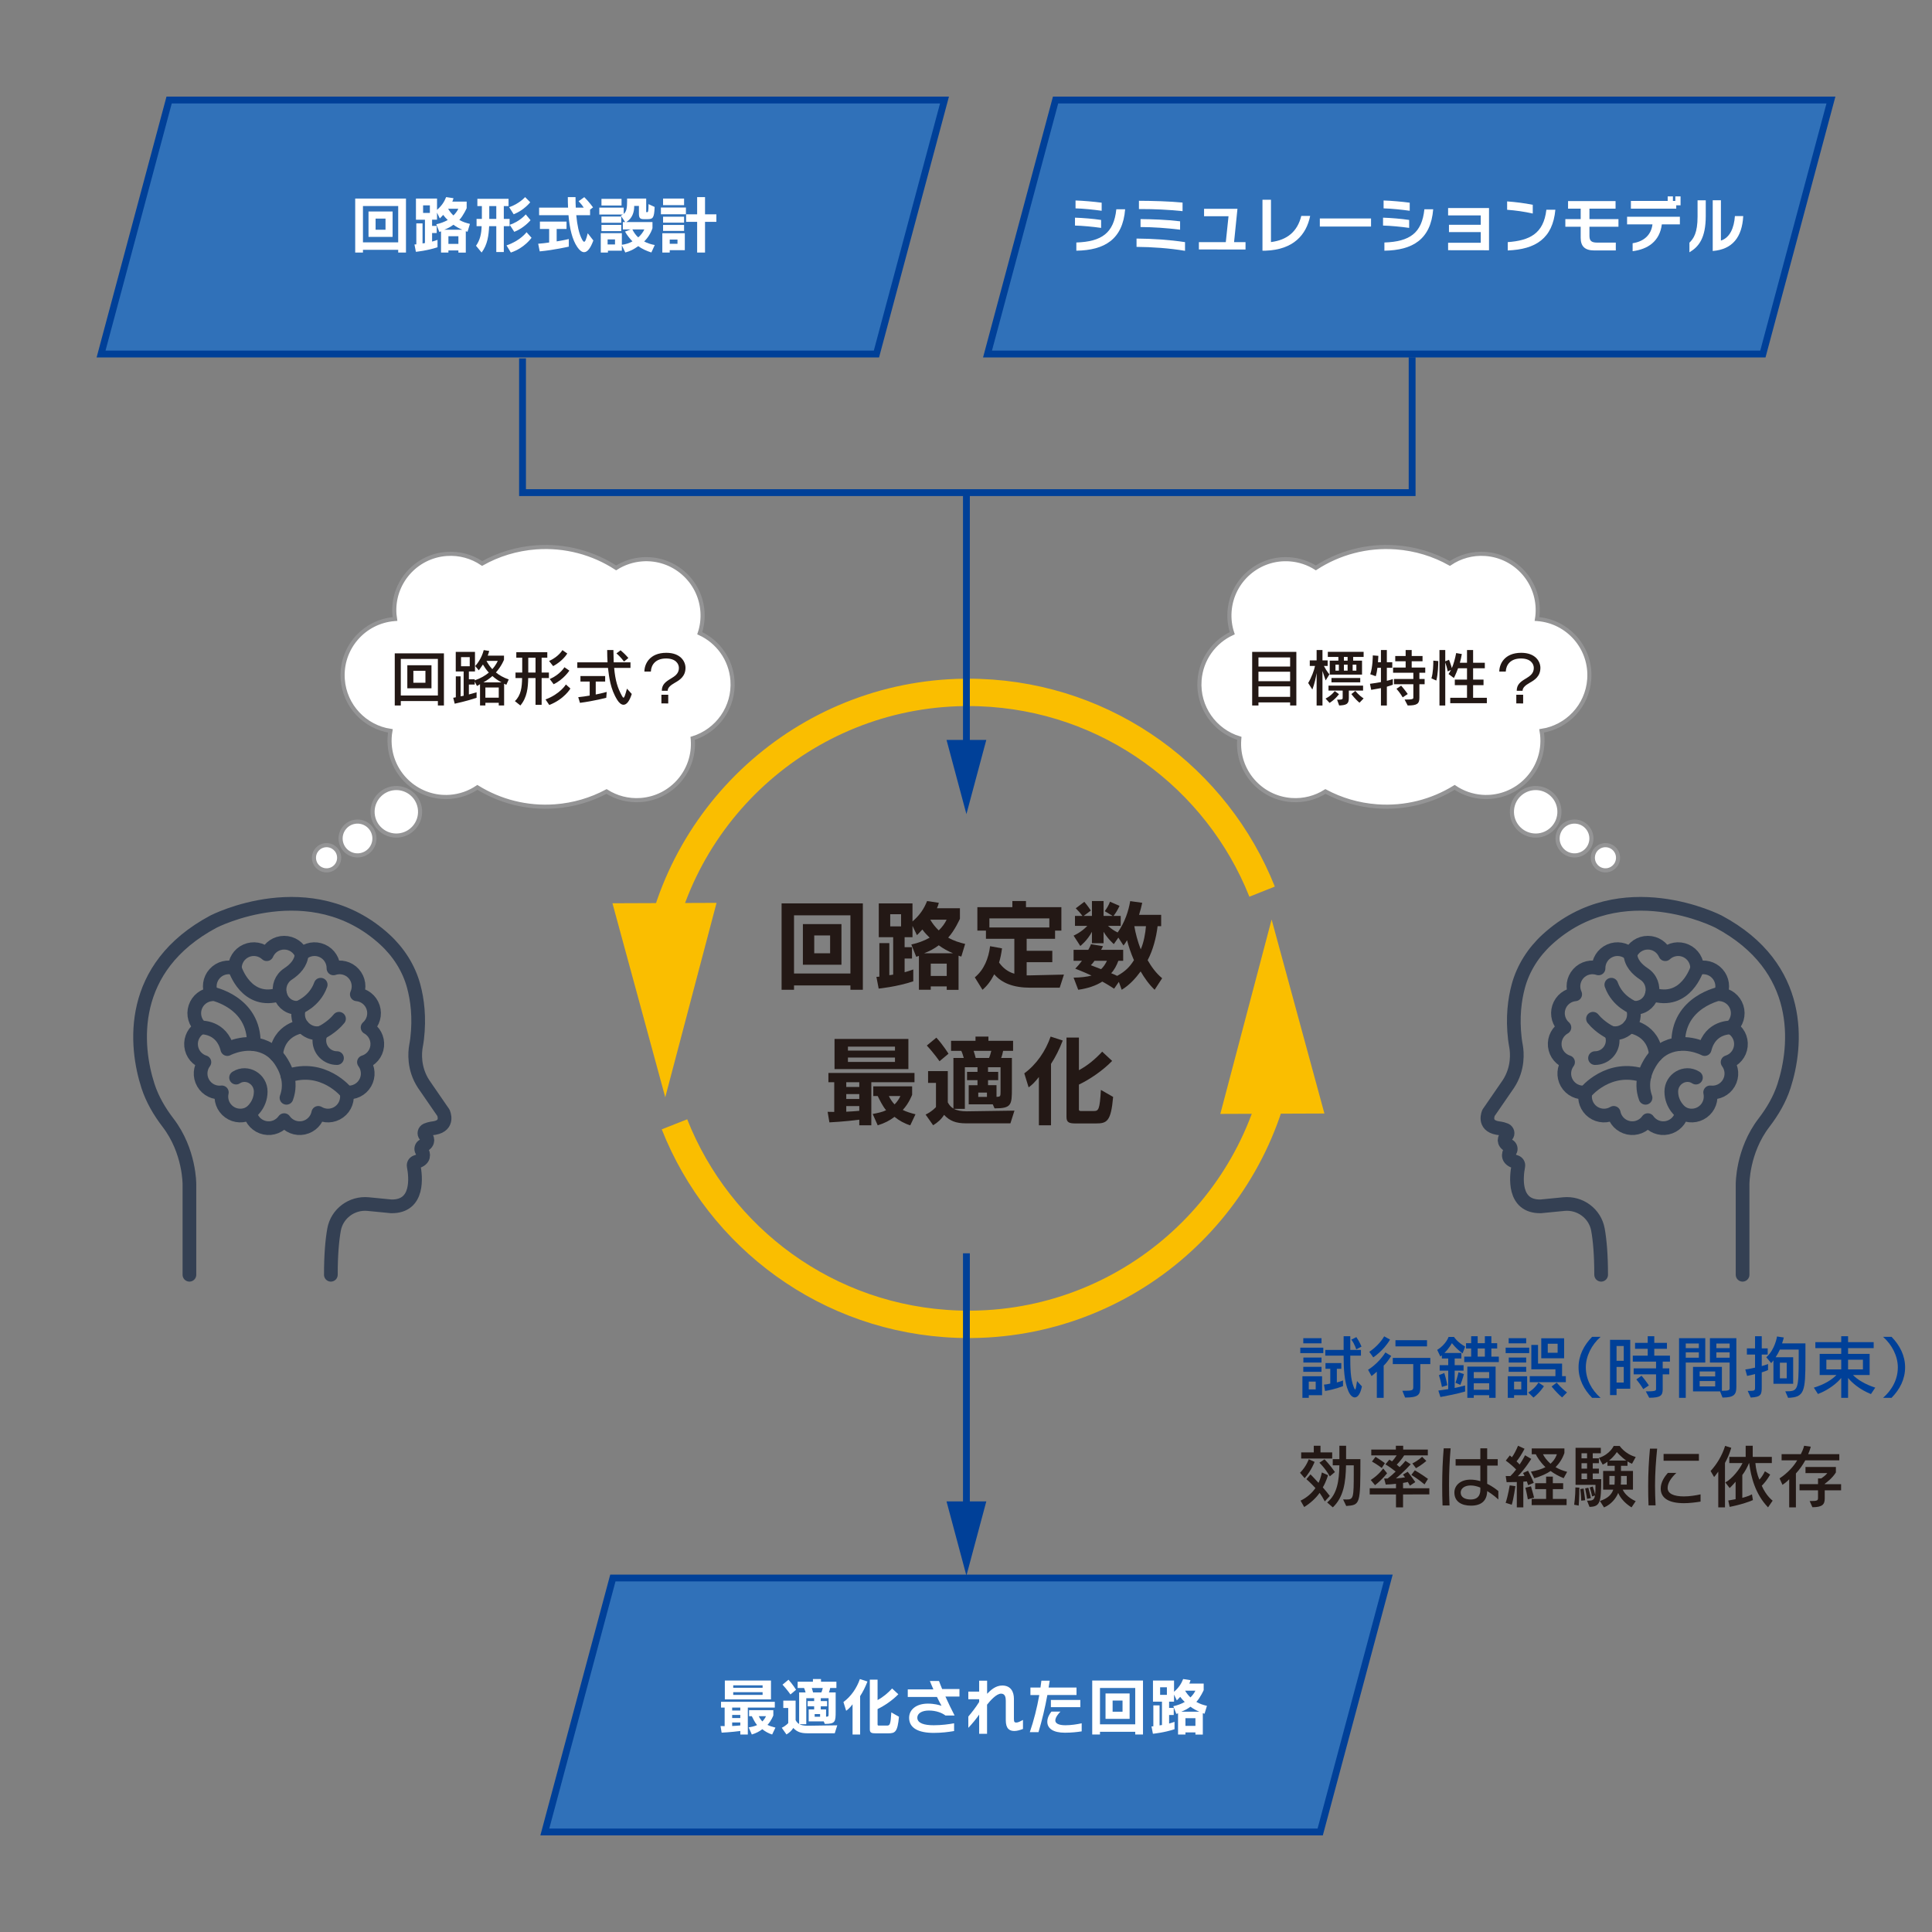 <?xml version="1.0" encoding="utf-8"?>
<!-- Generator: Adobe Illustrator 16.0.0, SVG Export Plug-In . SVG Version: 6.00 Build 0)  -->
<!DOCTYPE svg PUBLIC "-//W3C//DTD SVG 1.1//EN" "http://www.w3.org/Graphics/SVG/1.1/DTD/svg11.dtd">
<svg version="1.1" id="レイヤー_1" xmlns="http://www.w3.org/2000/svg" xmlns:xlink="http://www.w3.org/1999/xlink" x="0px"
	 y="0px" width="400px" height="400px" viewBox="0 0 400 400" enable-background="new 0 0 400 400" xml:space="preserve">
<rect x="0" y="0" width="400" height="400" fill="#808080" stroke="none"/>
<g>
	<polygon fill="#3071B9" points="20.924,73.293 35.014,20.71 195.547,20.71 181.458,73.293 	"/>
	<path fill="#004098" d="M194.623,21.419l-13.709,51.165H21.848l13.71-51.165H194.623 M196.47,20.001h-162l-14.47,54h162.001
		L196.47,20.001L196.47,20.001z"/>
</g>
<g>
	<polygon fill="#3071B9" points="204.456,73.293 218.544,20.71 379.077,20.71 364.988,73.293 	"/>
	<path fill="#004098" d="M378.154,21.419l-13.71,51.165H205.378l13.71-51.165H378.154 M380,20.001H218l-14.469,54h162L380,20.001
		L380,20.001z"/>
</g>
<rect x="20" y="20.001" fill="none" width="360" height="359.999"/>
<g>
	<polygon fill="#3071B9" points="112.799,379.292 126.888,326.709 287.42,326.709 273.333,379.292 	"/>
	<path fill="#004098" d="M286.498,327.417l-13.709,51.166H113.723l13.708-51.166H286.498 M288.344,326h-162l-14.468,54h162.001
		L288.344,326L288.344,326z"/>
</g>
<g>
	<g>
		<path fill="none" stroke="#FABE00" stroke-width="5.669" stroke-miterlimit="10" d="M139.644,232.777
			c9.267,23.471,31.749,40.438,58.579,41.376c33.544,1.176,62.056-23.128,66.95-55.533"/>
		<path fill="none" stroke="#FABE00" stroke-width="5.669" stroke-miterlimit="10" d="M261.304,184.606
			c-9.306-23.389-31.747-40.281-58.515-41.216c-33.546-1.171-62.056,23.13-66.952,55.534"/>
	</g>
	<g>
		<g>
			<g>
				<polygon fill="#FABE00" points="274.206,230.54 263.275,190.372 252.655,230.622 				"/>
			</g>
		</g>
		<g>
			<g>
				<polygon fill="#FABE00" points="126.803,187.012 137.733,227.182 148.354,186.93 				"/>
			</g>
		</g>
	</g>
</g>
<g>
	<path fill="#FFFFFF" d="M82.444,52.286v-0.561h-7.296v0.561h-1.607V41.112h10.511v11.174H82.444z M82.444,42.655h-7.296v7.526
		h7.296V42.655z M76.296,49.046v-5.256h4.988v5.256H76.296z M79.817,45.257h-2.054v2.309h2.054V45.257z"/>
	<path fill="#FFFFFF" d="M96.795,47.987c-0.115-0.025-0.243-0.063-0.357-0.115v4.427h-1.531v-0.447H92.84v0.434H91.31v-4.388
		l-0.344,0.128l-0.638-1.595c0.867-0.191,1.607-0.459,2.373-0.88c-0.421-0.421-0.638-0.638-0.944-1.059
		c-0.383,0.434-0.702,0.727-0.702,0.727L90.48,44.02v1.467H89.46v1.288h0.957v1.467H89.46v1.773
		c0.357-0.089,0.778-0.229,1.123-0.357v1.531c-2.105,0.714-4.478,0.944-4.478,0.944l-0.293-1.518c0,0,0.191,0,0.383-0.025v-4.337
		h1.289v4.146c0.166-0.013,0.357-0.051,0.497-0.077v-4.834h-1.862v-4.375h4.363v2.334c0.969-0.842,1.493-1.646,1.888-2.641
		l1.518,0.229c-0.051,0.243-0.14,0.485-0.242,0.702h2.972v1.365c0,0-0.663,1.505-1.518,2.437c0.702,0.408,1.441,0.638,2.194,0.816
		L96.795,47.987z M89,42.515h-1.403v1.569H89V42.515z M93.874,46.533c-0.574,0.434-1.173,0.752-1.9,1.033h3.75
		C95.047,47.286,94.448,46.954,93.874,46.533z M92.777,43.216c0.293,0.511,0.612,0.919,1.097,1.391
		c0.434-0.421,0.791-0.893,1.021-1.391H92.777z M94.907,48.906H92.84V50.5h2.066V48.906z"/>
	<path fill="#FFFFFF" d="M104.308,46.827v5.357h-1.557v-5.357h-1.479c-0.102,1.875-0.306,3.776-1.557,5.459l-1.161-1.403
		c0.804-1.148,1.123-2.411,1.161-4.057h-1.046v-1.505h1.097c0-0.191,0-2.653,0-2.653h-0.931v-1.505h6.455v1.505h-0.982v2.653h1.199
		v1.505H104.308z M102.751,42.668h-1.454c0,0,0,2.462,0,2.653h1.454V42.668z M105.762,52.286l-0.893-1.479
		c2.87-0.97,4.146-2.73,4.146-2.73l1.033,1.148C110.048,49.225,108.607,51.355,105.762,52.286z M106.349,44.365l-0.932-1.467
		c2.08-0.702,3.304-2.092,3.304-2.092l1.059,1.071C109.78,41.877,108.518,43.51,106.349,44.365z M106.477,48l-0.944-1.454
		c2.156-0.727,3.316-2.156,3.316-2.156l0.995,1.199C109.844,45.589,108.518,47.209,106.477,48z"/>
	<path fill="#FFFFFF" d="M111.744,52.044l-0.319-1.582c0.766-0.051,1.505-0.141,2.271-0.255v-2.806h-1.913v-1.518h5.511v1.518
		h-2.041v2.577c1.327-0.204,2.513-0.485,2.513-0.485v1.569C117.765,51.062,114.691,51.776,111.744,52.044z M120.929,52.21
		c-0.472,0-0.944-0.383-1.403-1.059c-1.033-1.505-1.595-3.814-1.824-6.595h-6.085v-1.569h5.996
		c-0.039-0.765-0.051-1.352-0.051-2.181h1.595c0,0.867,0.013,1.403,0.051,2.181h1.646c-0.243-0.396-0.651-0.906-1.059-1.327
		l1.174-0.842c0.944,0.906,1.812,2.118,1.812,2.118l-0.612,0.459v1.161h-2.857c0.191,2.104,0.561,3.674,1.007,4.63
		c0.255,0.561,0.447,0.868,0.625,0.868c0.229,0,0.434-0.536,0.74-1.761l1.161,1.493C122.23,51.483,121.58,52.21,120.929,52.21z"/>
	<path fill="#FFFFFF" d="M134.858,52.273c-0.982-0.306-1.977-0.765-2.717-1.314c-0.931,0.664-1.633,1.033-2.679,1.314l-0.714-1.479
		v1.11h-2.883v0.382h-1.48v-4.005h4.363v2.398c0.816-0.102,1.518-0.332,2.194-0.702c-0.548-0.574-1.161-1.327-1.53-2.028
		l1.161-0.447h-1.62v-1.53h0.472l-0.893-1.327c0.179-0.076,0.293-0.14,0.434-0.229h-4.886v-1.429h5.052v1.301
		c0.612-0.51,0.702-1.314,0.702-2.641v-0.536h3.954v2.679c0,0.141,0.013,0.141,0.166,0.141c0.204,0,0.319,0,0.319-1.671l1.263,0.587
		c-0.089,2.424-0.421,2.5-1.493,2.526h-0.766c-0.791,0-0.995-0.268-0.995-1.174V42.63h-0.982v0.217c0,0.931-0.344,2.398-1.658,3.125
		h5.447v1.275c-0.332,1.021-0.969,2.016-1.722,2.743c0.638,0.357,1.467,0.612,2.194,0.74L134.858,52.273z M124.526,42.553v-1.378
		h4.158v1.378H124.526z M124.526,46.125v-1.289h4.095v1.289H124.526z M124.526,47.847v-1.289h4.095v1.289H124.526z M127.332,49.569
		h-1.531v1.046h1.531V49.569z M130.929,47.502c0.255,0.549,0.702,1.199,1.212,1.646c0.523-0.447,0.995-1.059,1.263-1.646H130.929z"
		/>
	<path fill="#FFFFFF" d="M136.835,44.365v-1.403h5.179v1.403H136.835z M138.659,51.802v0.484h-1.531v-3.993h4.656v3.508H138.659z
		 M137.282,42.477v-1.365h4.35v1.365H137.282z M137.282,46.1v-1.237h4.35V46.1H137.282z M137.282,47.809v-1.238h4.35v1.238H137.282z
		 M140.267,49.595h-1.607v0.88h1.607V49.595z M145.969,45.934v6.353h-1.633v-6.353h-2.284v-1.556h2.284v-3.572h1.633v3.572h2.347
		v1.556H145.969z"/>
</g>
<g>
	<path fill="#FFFFFF" d="M222.565,46.699v-1.633c1.633,0.051,3.801,0.229,5.408,0.472v1.646
		C226.302,46.941,224.095,46.737,222.565,46.699z M222.679,43.14v-1.633c1.62,0.051,3.751,0.242,5.409,0.459v1.671
		C226.468,43.408,224.236,43.178,222.679,43.14z M222.845,51.904v-1.697c5.256-0.179,7.769-1.964,8.279-6.875h1.824
		C232.451,49.557,228.701,51.814,222.845,51.904z"/>
	<path fill="#FFFFFF" d="M235.308,51.113v-1.722c3.316,0.025,6.761,0.242,10.039,0.74v1.799
		C242.094,51.38,238.523,51.138,235.308,51.113z M236.213,43.28c-0.127,0-0.268,0-0.408,0v-1.709
		c2.922,0.013,6.264,0.102,9.031,0.37v1.773C241.801,43.408,239.122,43.28,236.213,43.28z M236.137,47.005V45.36
		c2.462,0.025,5.357,0.115,8.189,0.459v1.735C241.52,47.209,238.803,47.018,236.137,47.005z"/>
	<path fill="#FFFFFF" d="M248.217,51.648V50.13h5.574l0.562-5.357h-5.064v-1.543h6.914L255.5,50.13h2.373v1.531L248.217,51.648z"/>
	<path fill="#FFFFFF" d="M261.981,51.904c0,0-0.485,0-0.6,0v-10.55h1.76v8.764c3.355-0.421,5.473-2.168,6.276-5.409h1.837
		C270.476,48.562,267.848,51.712,261.981,51.904z"/>
	<path fill="#FFFFFF" d="M273.256,46.903v-1.671h10.601v1.671H273.256z"/>
	<path fill="#FFFFFF" d="M286.344,46.699v-1.633c1.633,0.051,3.801,0.229,5.408,0.472v1.646
		C290.082,46.941,287.875,46.737,286.344,46.699z M286.458,43.14v-1.633c1.62,0.051,3.751,0.242,5.409,0.459v1.671
		C290.248,43.408,288.015,43.178,286.458,43.14z M286.625,51.904v-1.697c5.256-0.179,7.769-1.964,8.279-6.875h1.824
		C296.23,49.557,292.48,51.814,286.625,51.904z"/>
	<path fill="#FFFFFF" d="M299.814,51.802v-1.543h6.761v-2.207h-6.582v-1.518h6.582v-1.939h-6.761v-1.518h8.471v8.738L299.814,51.802
		z"/>
	<path fill="#FFFFFF" d="M312.035,43.434v-1.735c1.62,0.115,3.597,0.357,5.307,0.701v1.812
		C315.631,43.816,313.667,43.548,312.035,43.434z M312.162,51.853V50.13c4.439-0.332,7.425-1.671,7.999-6.71h1.862
		C321.474,49.378,317.928,51.636,312.162,51.853z"/>
	<path fill="#FFFFFF" d="M329.077,46.941v1.824c0,0.995,0.28,1.467,1.62,1.467h3.839v1.62h-4.464c-2.003,0-2.807-0.918-2.807-2.615
		v-2.296h-3.177V45.36h3.177v-2.156h-2.615v-1.569h9.835v1.569h-5.408v2.156h6.008v1.582H329.077z"/>
	<path fill="#FFFFFF" d="M344.065,46.457c-0.447,3.546-2.935,5.154-6.047,5.549V50.36c2.449-0.382,3.853-1.811,4.107-3.903h-5.256
		v-1.582h10.933v1.582H344.065z M347.049,42.502v0.701h-9.389v-1.607h7.616v-0.931h1.084v0.931h0.497v-0.931h1.085v1.837H347.049z"
		/>
	<path fill="#FFFFFF" d="M349.779,52.235v-1.99c0.867-0.854,1.684-2.028,1.684-5.409v-3.368h1.697v3.228
		C353.16,49.339,351.693,51.1,349.779,52.235z M354.601,51.967V41.456h1.696v8.355c1.875-0.6,2.73-2.666,2.896-5.077h1.723
		C360.686,49.11,358.683,51.636,354.601,51.967z"/>
</g>
<g>
	<path fill="#FFFFFF" d="M154.828,353.535v5.575h-1.556v-0.728c-1.914,0.255-3.865,0.345-3.865,0.345l-0.229-1.365
		c0,0,0.281,0.013,0.854,0.013v-3.84h-0.752v-1.198h11.136v1.198H154.828z M150.07,351.838v-3.903h9.554v3.903H150.07z
		 M153.271,353.535h-1.684v0.612h1.684V353.535z M153.271,355.066h-1.684v0.638h1.684V355.066z M153.271,356.622h-1.684v0.728
		c0.549-0.025,1.187-0.063,1.684-0.114V356.622z M157.889,348.93h-6.084v0.51h6.084V348.93z M157.889,350.346h-6.084v0.561h6.084
		V350.346z M159.867,359.11c-0.74-0.217-1.493-0.65-2.041-1.098c-0.562,0.447-1.289,0.829-2.169,1.098l-0.65-1.467
		c0.663-0.128,1.289-0.256,1.735-0.485c-0.434-0.51-0.816-1.288-1.084-1.837h-0.574v-1.25h5.026v1.084c0,0-0.396,1.098-1.212,1.965
		c0.421,0.217,1.059,0.421,1.646,0.562L159.867,359.11z M157.098,355.321c0.141,0.319,0.447,0.791,0.74,1.084
		c0.319-0.318,0.6-0.727,0.752-1.084H157.098z"/>
	<path fill="#FFFFFF" d="M172.827,358.854h-5.715c-1.365,0-2.13-0.318-2.87-1.097c-0.319,0.536-0.855,1.021-1.416,1.34l-0.97-1.378
		c0.854-0.408,1.339-0.97,1.339-0.97v-3.125h-1.021v-1.531h2.551v4.044c0.179,0.345,0.396,0.6,0.727,0.804v-6.544h1.339
		c-0.051-0.204-0.204-0.688-0.319-0.918h-1.327v-1.302h3.164v-0.549h1.671v0.549h3.189v1.302h-1.289
		c-0.038,0.229-0.166,0.727-0.255,0.918h1.391v3.916c0,2.169-0.051,2.603-2.245,2.603l-0.23-0.523h-3.112v-2.475h1.135v-0.65h-1.352
		v-1.071h1.352v-0.6h-1.633v5.383h-1.416c0.408,0.217,0.995,0.319,1.671,0.319l6.162-0.09L172.827,358.854z M163.655,350.818
		c0,0-0.714-1.033-1.646-2.028l1.237-1.021c0.854,0.919,1.569,2.079,1.569,2.079L163.655,350.818z M168.068,349.479
		c0.077,0.255,0.229,0.714,0.268,0.918h1.722c0.103-0.217,0.23-0.638,0.293-0.918H168.068z M169.791,354.875h-1.123v0.562h1.123
		V354.875z M171.551,351.596h-1.62v0.6h1.314v1.071h-1.314v0.65h1.097v1.506c0.51,0,0.523-0.077,0.523-0.689V351.596z"/>
	<path fill="#FFFFFF" d="M178.082,351.163v7.947h-1.569v-6.251c-0.485,0.625-0.855,1.008-1.327,1.34l-0.562-1.812
		c1.582-1.161,2.755-2.883,3.406-4.759l1.569,0.511C179.153,349.3,178.656,350.282,178.082,351.163z M183.873,358.868h-2.589
		c-0.83,0-1.199-0.115-1.199-0.816v-10.295h1.607v4.223c1.186-0.638,2.143-1.467,3.01-2.398l1.289,1.199
		c-1.212,1.25-2.909,2.398-4.299,3.062v3.228c0,0.179,0.153,0.191,0.268,0.191h1.646c0.625,0,0.778-0.153,0.931-2.73l1.582,0.906
		C185.837,358.637,185.302,358.868,183.873,358.868z"/>
	<path fill="#FFFFFF" d="M195.736,351.251c0.574,1.275,1.225,2.615,1.901,3.929h-1.888c-0.688-0.535-1.913-1.033-3.431-1.033
		c-1.429,0-2.398,0.574-2.398,1.48c0,1.173,1.48,1.568,3.393,1.568c1.569,0,3.151-0.204,4.223-0.408v1.607
		c-1.187,0.204-2.603,0.383-4.21,0.383c-3.227,0-5.103-1.021-5.103-3.125c0-1.735,1.531-2.935,3.878-2.935
		c1.365,0,2.284,0.281,2.832,0.447c-0.268-0.485-0.612-1.123-0.944-1.824h-6.046v-1.569c0,0,5.319,0,5.307,0
		c-0.281-0.638-0.536-1.237-0.727-1.735h1.888c0.204,0.536,0.408,1.085,0.651,1.659h3.584v1.556H195.736z"/>
	<path fill="#FFFFFF" d="M210.023,358.382c-1.008,0-1.786-0.446-1.786-2.245v-4.031c0-0.701-0.153-1.454-0.97-1.454
		c-0.982,0-2.271,1.479-2.908,2.283v6.034h-1.633v-3.98c-0.562,0.83-1.441,1.901-2.245,2.743v-2.335
		c0.727-0.867,1.543-1.9,2.245-3.022v-0.562h-2.245v-1.582h2.245v-2.258h1.646v2.704c0.791-0.816,1.799-1.709,3.138-1.709
		c1.786,0,2.411,1.327,2.411,2.742v4.185c0,0.65,0.153,0.74,0.511,0.74c0.356,0,0.88-0.281,1.364-0.536v1.862
		C211.221,358.178,210.583,358.382,210.023,358.382z"/>
	<path fill="#FFFFFF" d="M216.846,350.933c-0.497,2.704-1.046,5.013-1.836,7.691h-1.799c0.829-2.411,1.479-4.975,1.964-7.679h-1.837
		v-1.557h2.08c0.063-0.472,0.127-0.944,0.19-1.416h1.723c-0.077,0.484-0.153,0.957-0.229,1.416h5.778v1.544H216.846z
		 M220.482,358.74c-2.437,0-3.648-0.88-3.648-2.271c0-0.842,0.447-1.595,0.855-2.105h1.875c-0.319,0.319-1.071,1.148-1.071,1.837
		c0,0.562,0.6,0.995,2.092,0.995c1.122,0,2.424-0.191,3.367-0.408v1.672C223.059,358.599,221.885,358.74,220.482,358.74z
		 M217.574,353.446v-1.492h6.098v1.492H217.574z"/>
	<path fill="#FFFFFF" d="M235.037,359.11v-0.562h-7.297v0.562h-1.606v-11.175h10.511v11.175H235.037z M235.037,349.479h-7.297v7.525
		h7.297V349.479z M228.888,355.87v-5.256h4.987v5.256H228.888z M232.409,352.081h-2.054v2.31h2.054V352.081z"/>
	<path fill="#FFFFFF" d="M249.387,354.811c-0.115-0.025-0.242-0.064-0.357-0.115v4.427h-1.53v-0.446h-2.066v0.434h-1.531v-4.389
		l-0.345,0.128l-0.638-1.595c0.868-0.191,1.607-0.459,2.373-0.88c-0.421-0.421-0.638-0.638-0.944-1.06
		c-0.383,0.435-0.701,0.728-0.701,0.728l-0.574-1.199v1.467h-1.021v1.289h0.957v1.467h-0.957v1.773
		c0.357-0.09,0.778-0.23,1.122-0.357v1.53c-2.104,0.715-4.477,0.944-4.477,0.944l-0.294-1.519c0,0,0.191,0,0.383-0.025v-4.337h1.288
		v4.146c0.166-0.013,0.357-0.051,0.498-0.076v-4.835h-1.862v-4.375h4.362v2.334c0.97-0.842,1.492-1.646,1.888-2.641l1.519,0.23
		c-0.052,0.242-0.141,0.484-0.242,0.701h2.972v1.365c0,0-0.663,1.505-1.518,2.437c0.701,0.408,1.441,0.638,2.193,0.816
		L249.387,354.811z M241.593,349.338h-1.403v1.568h1.403V349.338z M246.466,353.356c-0.574,0.435-1.174,0.753-1.901,1.034h3.751
		C247.639,354.109,247.04,353.778,246.466,353.356z M245.369,350.04c0.294,0.511,0.612,0.919,1.098,1.391
		c0.434-0.421,0.79-0.893,1.021-1.391H245.369z M247.5,355.729h-2.066v1.595h2.066V355.729z"/>
</g>
<polyline fill="none" stroke="#004098" stroke-width="1.417" stroke-miterlimit="10" points="108.184,74.199 108.184,101.992 
	292.367,101.992 292.367,73.961 "/>
<g>
	<g>
		
			<line fill="none" stroke="#004098" stroke-width="1.417" stroke-miterlimit="10" x1="200.086" y1="101.992" x2="200.086" y2="155.999"/>
		<g>
			<polygon fill="#004098" points="195.968,153.19 200.086,168.555 204.204,153.19 			"/>
		</g>
	</g>
</g>
<g>
	<g>
		
			<line fill="none" stroke="#004098" stroke-width="1.417" stroke-miterlimit="10" x1="200.086" y1="259.484" x2="200.086" y2="313.662"/>
		<g>
			<polygon fill="#004098" points="195.968,310.853 200.086,326.218 204.204,310.853 			"/>
		</g>
	</g>
</g>
<g>
	<path fill="#231815" d="M176.071,204.922v-0.898h-11.678v0.898h-2.573v-17.885h16.823v17.885H176.071z M176.071,189.508h-11.678
		v12.045h11.678V189.508z M166.23,199.737v-8.412h7.983v8.412H166.23z M171.865,193.673h-3.287v3.695h3.287V193.673z"/>
	<path fill="#231815" d="M199.032,198.042c-0.184-0.041-0.388-0.103-0.572-0.185v7.085h-2.45v-0.715h-3.308v0.694h-2.45v-7.023
		l-0.551,0.204l-1.021-2.552c1.389-0.307,2.573-0.735,3.797-1.409c-0.673-0.673-1.021-1.021-1.511-1.694
		c-0.612,0.694-1.123,1.164-1.123,1.164l-0.919-1.919v2.348h-1.633v2.062h1.531v2.349h-1.531v2.838
		c0.572-0.144,1.246-0.368,1.796-0.572v2.45c-3.369,1.144-7.166,1.511-7.166,1.511l-0.469-2.43c0,0,0.306,0,0.612-0.041v-6.941
		h2.062v6.636c0.266-0.021,0.572-0.082,0.796-0.123v-7.737h-2.981v-7.003h6.982v3.736c1.552-1.348,2.389-2.634,3.021-4.226
		l2.43,0.368c-0.082,0.388-0.225,0.775-0.388,1.122h4.757v2.185c0,0-1.062,2.409-2.43,3.9c1.123,0.653,2.307,1.021,3.512,1.307
		L199.032,198.042z M186.558,189.284h-2.246v2.511h2.246V189.284z M194.357,195.714c-0.918,0.694-1.878,1.205-3.042,1.654h6.002
		C196.235,196.919,195.276,196.388,194.357,195.714z M192.601,190.407c0.47,0.816,0.98,1.47,1.756,2.225
		c0.694-0.674,1.266-1.429,1.633-2.225H192.601z M196.011,199.512h-3.308v2.552h3.308V199.512z"/>
	<path fill="#231815" d="M219.401,204.494h-6.043c-3.573,0-5.941-0.96-7.513-2.776c-0.715,1.408-1.471,2.389-2.43,3.205
		l-1.593-2.572c1.919-1.572,2.858-3.94,3.164-6.452l2.471,0.449c-0.143,1.103-0.347,2.083-0.612,2.94
		c0.775,1.082,1.817,1.939,3.164,2.307v-7.228h-5.88v-1.694h-1.775v-4.858h7.247v-1.266h2.817v1.266h7.33v4.858h-1.307v1.694h-5.88
		v2.491h5.308v2.348h-5.308v2.736c0.225,0,0.347,0,0.592,0l7.125-0.164L219.401,204.494z M217.257,190.141h-12.413v1.878h12.413
		V190.141z"/>
	<path fill="#231815" d="M239.055,204.922c-1.184-1.123-2.103-2.45-2.898-3.798c-1.062,1.45-2.328,2.838-3.92,3.798l-0.593-1.634
		l-0.979,1.409c-0.735-0.47-1.49-0.96-2.45-1.47c-1.245,0.816-3.021,1.429-4.981,1.694l-0.96-2.512c1.307,0,2.879-0.184,3.716-0.429
		c-1.653-0.775-3.368-1.429-3.368-1.429c0.47-0.47,1.021-1.123,1.388-1.633h-1.735v-2.267h3.042
		c0.225-0.388,0.449-0.816,0.552-1.164l2.49,0.408c0,0-0.163,0.409-0.388,0.756h4.573v2.267h-1c-0.307,0.877-0.898,2-1.49,2.572
		c0.469,0.184,0.878,0.367,1.245,0.551c1.756-0.959,2.654-1.939,3.471-3.246c-0.653-1.49-1.123-2.939-1.43-4.145
		c-0.306,0.592-0.734,1.103-0.734,1.103l-1.062-1.633l-0.939,1.347c0,0-1.245-1.062-2.123-2.552v2.368h-2.409v-2.368
		c-0.96,1.838-2.409,2.94-2.409,2.94l-1.389-2.145c0,0,1.572-0.653,2.838-2.021h-2.552v-2.062h1.552
		c-0.449-0.592-0.878-1.082-1.389-1.572l1.776-1.347c0.756,0.898,1.348,1.817,1.348,1.817l-1.49,1.103h1.715v-3.083h2.409v3.083
		h1.878l-1.633-0.979c0.429-0.572,0.898-1.389,1.082-1.96l1.98,0.858c-0.368,0.796-0.797,1.511-1.246,2.082h1.49v2.062h-2.633
		c0.633,0.571,1.245,1,2,1.367c1.511-2.144,2.246-4.45,2.594-6.492l2.49,0.348c-0.122,0.612-0.408,1.735-0.653,2.49h4.573v2.348
		h-0.735c-0.285,2.389-0.959,4.962-2.062,7.044c0.755,1.307,1.674,2.634,3.001,3.736L239.055,204.922z M226.601,198.92
		c-0.163,0.265-0.51,0.693-0.755,0.918c0.326,0.123,1.408,0.531,2.123,0.817c0.449-0.389,1.001-1.226,1.205-1.735H226.601z
		 M234.85,191.753c0.244,1.471,0.714,3.227,1.326,4.798c0.634-1.408,0.98-3.409,1.082-4.798H234.85z"/>
	<path fill="#231815" d="M180.396,224.064v8.922h-2.491v-1.164c-3.062,0.408-6.187,0.552-6.187,0.552l-0.367-2.185
		c0,0,0.449,0.021,1.368,0.021v-6.146h-1.205v-1.919h17.823v1.919H180.396z M172.78,221.348v-6.247h15.292v6.247H172.78z
		 M177.905,224.064h-2.695v0.979h2.695V224.064z M177.905,226.514h-2.695v1.021h2.695V226.514z M177.905,229.004h-2.695v1.164
		c0.878-0.041,1.899-0.103,2.695-0.184V229.004z M185.295,216.694h-9.739v0.816h9.739V216.694z M185.295,218.959h-9.739v0.898h9.739
		V218.959z M188.46,232.986c-1.185-0.347-2.389-1.041-3.267-1.756c-0.898,0.715-2.062,1.327-3.471,1.756l-1.041-2.348
		c1.062-0.204,2.062-0.408,2.776-0.776c-0.694-0.816-1.307-2.062-1.735-2.939h-0.918v-2.001h8.044v1.735
		c0,0-0.633,1.756-1.939,3.145c0.674,0.347,1.694,0.674,2.634,0.897L188.46,232.986z M184.029,226.922
		c0.225,0.51,0.715,1.266,1.184,1.735c0.511-0.511,0.96-1.164,1.205-1.735H184.029z"/>
	<path fill="#231815" d="M209.196,232.578h-9.146c-2.185,0-3.41-0.511-4.594-1.756c-0.511,0.857-1.368,1.633-2.266,2.144
		l-1.552-2.205c1.368-0.653,2.144-1.552,2.144-1.552v-5.002h-1.633v-2.449h4.083v6.472c0.286,0.551,0.633,0.959,1.164,1.286v-10.474
		h2.144c-0.082-0.326-0.327-1.103-0.51-1.47h-2.124v-2.083h5.063v-0.878h2.675v0.878h5.104v2.083h-2.062
		c-0.062,0.367-0.266,1.163-0.408,1.47h2.226v6.268c0,3.471-0.082,4.165-3.594,4.165l-0.367-0.837h-4.981v-3.961h1.817v-1.041
		h-2.165v-1.715h2.165v-0.96h-2.614v8.616h-2.266c0.653,0.347,1.592,0.51,2.674,0.51l9.861-0.143L209.196,232.578z M194.517,219.715
		c0,0-1.143-1.654-2.633-3.246l1.98-1.634c1.368,1.471,2.511,3.328,2.511,3.328L194.517,219.715z M201.581,217.572
		c0.123,0.408,0.368,1.144,0.429,1.47h2.757c0.163-0.347,0.367-1.021,0.469-1.47H201.581z M204.337,226.208h-1.797v0.898h1.797
		V226.208z M207.155,220.96h-2.593v0.96h2.103v1.715h-2.103v1.041h1.755v2.409c0.817,0,0.838-0.122,0.838-1.103V220.96z"/>
	<path fill="#231815" d="M217.601,220.266v12.72h-2.512v-10.004c-0.775,1-1.367,1.612-2.123,2.144l-0.898-2.899
		c2.532-1.857,4.41-4.613,5.451-7.615l2.512,0.817C219.316,217.286,218.52,218.858,217.601,220.266z M226.87,232.598h-4.145
		c-1.327,0-1.919-0.184-1.919-1.307v-16.477h2.572v6.758c1.899-1.021,3.431-2.348,4.818-3.838l2.062,1.919
		c-1.939,2.001-4.655,3.839-6.881,4.9v5.165c0,0.286,0.245,0.307,0.429,0.307h2.634c1.001,0,1.246-0.245,1.49-4.369l2.532,1.449
		C230.014,232.23,229.157,232.598,226.87,232.598z"/>
</g>
<g>
	<g>
		
			<path fill="none" stroke="#344053" stroke-width="2.835" stroke-linecap="round" stroke-linejoin="round" stroke-miterlimit="10" d="
			M360.784,263.925v-18.704c0,0-0.088-6.883,4.424-12.771c1.771-2.31,3.255-4.834,4.153-7.602
			c2.686-8.281,4.265-24.519-13.558-34.039c0,0-20.1-10.387-35.471,3.707c-2.84,2.604-4.969,5.916-5.976,9.633
			c-0.758,2.797-1.245,6.488-0.713,10.951c0.062,0.512,0.153,1.018,0.241,1.526c0.215,1.206,0.539,4.57-1.592,7.81l-4.096,5.95
			c0,0-1.217,2.602,1.826,3.155c0,0,0.941,0.084,1.658,0.391c0.458,0.197,0.599,0.782,0.273,1.158
			c-0.453,0.527-0.868,1.397,0.425,2.099c0.386,0.211,0.524,0.685,0.302,1.063c-0.412,0.711-0.646,1.771,1.123,2.298
			c0.377,0.11,0.621,0.476,0.545,0.861c-0.415,2.141-1.15,8.44,4.643,8.35l4.784-0.468c3.374-0.328,6.471,1.963,7.065,5.298
			c0.39,2.179,0.66,5.185,0.66,9.334"/>
		<g>
			
				<path fill="none" stroke="#344053" stroke-width="2.835" stroke-linecap="round" stroke-linejoin="round" stroke-miterlimit="10" d="
				M358.438,212.729c1.147-1.004,1.65-2.629,1.15-4.17s-1.864-2.559-3.381-2.697c0.639-1.384,0.438-3.073-0.646-4.277
				c-1.085-1.204-2.744-1.58-4.188-1.088c0.022-1.523-0.849-2.986-2.329-3.646c-1.479-0.659-3.148-0.327-4.266,0.706
				c-0.601-1.398-1.992-2.38-3.611-2.38s-3.011,0.981-3.61,2.38c-1.118-1.033-2.788-1.365-4.267-0.706
				c-1.479,0.659-2.352,2.122-2.33,3.646c-1.441-0.492-3.102-0.116-4.186,1.088s-1.285,2.894-0.646,4.277
				c-1.517,0.139-2.88,1.156-3.38,2.697s0.003,3.166,1.149,4.17c-1.33,0.744-2.161,2.229-1.992,3.84
				c0.17,1.611,1.291,2.891,2.746,3.341c-0.912,1.22-1.066,2.915-0.257,4.319c0.81,1.402,2.355,2.116,3.868,1.936
				c-0.337,1.484,0.21,3.096,1.521,4.048c1.311,0.952,3.011,0.976,4.32,0.195c0.295,1.495,1.452,2.743,3.035,3.081
				c1.586,0.338,3.148-0.336,4.027-1.58c0.879,1.244,2.441,1.918,4.027,1.58c1.584-0.338,2.74-1.586,3.036-3.081
				c1.309,0.78,3.011,0.757,4.32-0.195c1.311-0.952,1.858-2.563,1.521-4.048c1.514,0.181,3.059-0.533,3.869-1.936
				c0.811-1.404,0.654-3.1-0.258-4.319c1.455-0.45,2.576-1.729,2.745-3.341C360.6,214.958,359.768,213.473,358.438,212.729z"/>
			
				<path fill="none" stroke="#344053" stroke-width="2.835" stroke-linecap="round" stroke-linejoin="round" stroke-miterlimit="10" d="
				M330.231,219.068c2.019,0,3.655-1.638,3.655-3.656c0-0.571-0.136-1.109-0.369-1.593c0.708,0.16,1.479,0.148,2.3-0.193
				c1.189-0.499,2.112-1.541,2.381-2.804c0.164-0.773,0.081-1.505-0.161-2.16c0.081,0.003,0.163,0.013,0.246,0.013
				c0.172,0,0.343-0.008,0.51-0.023c3.579-0.33,4.565-5.052,1.558-7.019c-1.395-0.913-2.705-2.249-2.792-4.075"/>
			
				<path fill="none" stroke="#344053" stroke-width="2.835" stroke-linecap="round" stroke-linejoin="round" stroke-miterlimit="10" d="
				M338.283,208.674c0,0-3.405-1.205-4.678-4.801"/>
			
				<path fill="none" stroke="#344053" stroke-width="2.835" stroke-linecap="round" stroke-linejoin="round" stroke-miterlimit="10" d="
				M351.375,200.497c0,0-2.321,7.652-9.353,5.348"/>
			
				<path fill="none" stroke="#344053" stroke-width="2.835" stroke-linecap="round" stroke-linejoin="round" stroke-miterlimit="10" d="
				M358.438,212.729c0,0-4.338-0.264-5.5,4.471c0,0-4.559-2.443-8.668,0.062c-0.885,0.542-1.629,1.287-2.225,2.138
				c-1.1,1.568-2.588,4.526-1.354,7.888"/>
			
				<path fill="none" stroke="#344053" stroke-width="2.835" stroke-linecap="round" stroke-linejoin="round" stroke-miterlimit="10" d="
				M356.293,205.656c0,0-9.053,1.663-8.834,10.529"/>
			
				<path fill="none" stroke="#344053" stroke-width="2.835" stroke-linecap="round" stroke-linejoin="round" stroke-miterlimit="10" d="
				M328.264,226.165c0,0,4.803-5.961,12.205-3.395"/>
			
				<path fill="none" stroke="#344053" stroke-width="2.835" stroke-linecap="round" stroke-linejoin="round" stroke-miterlimit="10" d="
				M348.232,230.408c0,0-2.196-1.489-2.206-4.405c-0.009-2.6,2.822-4.303,5.032-2.938c0.022,0.014,0.044,0.028,0.067,0.043"/>
			
				<path fill="none" stroke="#344053" stroke-width="2.835" stroke-linecap="round" stroke-linejoin="round" stroke-miterlimit="10" d="
				M337.36,212.5c0,0,5.014,0.471,5.479,5.926"/>
			
				<path fill="none" stroke="#344053" stroke-width="2.835" stroke-linecap="round" stroke-linejoin="round" stroke-miterlimit="10" d="
				M333.517,213.819c0,0-2.21-1.041-3.704-2.898"/>
		</g>
	</g>
</g>
<g>
	<g>
		
			<path fill="none" stroke="#344053" stroke-width="2.835" stroke-linecap="round" stroke-linejoin="round" stroke-miterlimit="10" d="
			M39.218,263.925v-18.704c0,0,0.088-6.883-4.424-12.771c-1.771-2.31-3.254-4.834-4.153-7.602
			c-2.686-8.281-4.265-24.519,13.558-34.039c0,0,20.099-10.387,35.47,3.707c2.839,2.604,4.969,5.916,5.976,9.633
			c0.757,2.797,1.245,6.488,0.713,10.951c-0.062,0.512-0.154,1.018-0.242,1.526c-0.214,1.206-0.538,4.57,1.592,7.81l4.096,5.95
			c0,0,1.217,2.602-1.826,3.155c0,0-0.941,0.084-1.659,0.391c-0.458,0.197-0.599,0.782-0.273,1.158
			c0.453,0.527,0.869,1.397-0.424,2.099c-0.386,0.211-0.524,0.685-0.302,1.063c0.413,0.711,0.647,1.771-1.123,2.298
			c-0.377,0.11-0.621,0.476-0.546,0.861c0.416,2.141,1.151,8.44-4.641,8.35l-4.785-0.468c-3.373-0.328-6.47,1.963-7.065,5.298
			c-0.389,2.179-0.66,5.185-0.66,9.334"/>
		<g>
			
				<path fill="none" stroke="#344053" stroke-width="2.835" stroke-linecap="round" stroke-linejoin="round" stroke-miterlimit="10" d="
				M41.563,212.729c-1.147-1.004-1.651-2.629-1.15-4.17c0.501-1.541,1.865-2.559,3.382-2.697c-0.64-1.384-0.438-3.073,0.645-4.277
				c1.084-1.204,2.744-1.58,4.188-1.088c-0.023-1.523,0.847-2.986,2.329-3.646c1.479-0.659,3.148-0.327,4.266,0.706
				c0.6-1.398,1.991-2.38,3.61-2.38c1.62,0,3.011,0.981,3.61,2.38c1.118-1.033,2.788-1.365,4.267-0.706
				c1.48,0.659,2.352,2.122,2.331,3.646c1.441-0.492,3.102-0.116,4.186,1.088c1.084,1.204,1.285,2.894,0.646,4.277
				c1.517,0.139,2.88,1.156,3.38,2.697c0.5,1.541-0.003,3.166-1.149,4.17c1.33,0.744,2.16,2.229,1.992,3.84
				c-0.17,1.611-1.291,2.891-2.746,3.341c0.912,1.22,1.066,2.915,0.256,4.319c-0.81,1.402-2.355,2.116-3.868,1.936
				c0.337,1.484-0.21,3.096-1.521,4.048c-1.311,0.952-3.011,0.976-4.321,0.195c-0.295,1.495-1.452,2.743-3.036,3.081
				c-1.586,0.338-3.148-0.336-4.027-1.58c-0.879,1.244-2.441,1.918-4.026,1.58c-1.583-0.338-2.74-1.586-3.036-3.081
				c-1.31,0.78-3.011,0.757-4.321-0.195s-1.859-2.563-1.521-4.048c-1.513,0.181-3.059-0.533-3.869-1.936
				c-0.811-1.404-0.654-3.1,0.258-4.319c-1.456-0.45-2.577-1.729-2.746-3.341C39.402,214.958,40.233,213.473,41.563,212.729z"/>
			
				<path fill="none" stroke="#344053" stroke-width="2.835" stroke-linecap="round" stroke-linejoin="round" stroke-miterlimit="10" d="
				M69.771,219.068c-2.019,0-3.655-1.638-3.655-3.656c0-0.571,0.135-1.109,0.369-1.593c-0.708,0.16-1.48,0.148-2.299-0.193
				c-1.19-0.499-2.113-1.541-2.381-2.804c-0.165-0.773-0.082-1.505,0.161-2.16c-0.082,0.003-0.164,0.013-0.246,0.013
				c-0.172,0-0.343-0.008-0.51-0.023c-3.579-0.33-4.566-5.052-1.557-7.019c1.394-0.913,2.705-2.249,2.791-4.075"/>
			
				<path fill="none" stroke="#344053" stroke-width="2.835" stroke-linecap="round" stroke-linejoin="round" stroke-miterlimit="10" d="
				M61.719,208.674c0,0,3.405-1.205,4.678-4.801"/>
			
				<path fill="none" stroke="#344053" stroke-width="2.835" stroke-linecap="round" stroke-linejoin="round" stroke-miterlimit="10" d="
				M48.627,200.497c0,0,2.322,7.652,9.353,5.348"/>
			
				<path fill="none" stroke="#344053" stroke-width="2.835" stroke-linecap="round" stroke-linejoin="round" stroke-miterlimit="10" d="
				M41.563,212.729c0,0,4.338-0.264,5.501,4.471c0,0,4.559-2.443,8.667,0.062c0.886,0.542,1.629,1.287,2.225,2.138
				c1.1,1.568,2.588,4.526,1.355,7.888"/>
			
				<path fill="none" stroke="#344053" stroke-width="2.835" stroke-linecap="round" stroke-linejoin="round" stroke-miterlimit="10" d="
				M43.708,205.656c0,0,9.054,1.663,8.834,10.529"/>
			
				<path fill="none" stroke="#344053" stroke-width="2.835" stroke-linecap="round" stroke-linejoin="round" stroke-miterlimit="10" d="
				M71.737,226.165c0,0-4.803-5.961-12.205-3.395"/>
			
				<path fill="none" stroke="#344053" stroke-width="2.835" stroke-linecap="round" stroke-linejoin="round" stroke-miterlimit="10" d="
				M51.771,230.408c0,0,2.195-1.489,2.206-4.405c0.009-2.6-2.823-4.303-5.033-2.938c-0.023,0.014-0.044,0.028-0.067,0.043"/>
			
				<path fill="none" stroke="#344053" stroke-width="2.835" stroke-linecap="round" stroke-linejoin="round" stroke-miterlimit="10" d="
				M62.642,212.5c0,0-5.013,0.471-5.479,5.926"/>
			
				<path fill="none" stroke="#344053" stroke-width="2.835" stroke-linecap="round" stroke-linejoin="round" stroke-miterlimit="10" d="
				M66.484,213.819c0,0,2.209-1.041,3.704-2.898"/>
		</g>
	</g>
</g>
<path fill="#FFFFFF" stroke="#949495" stroke-width="0.85" stroke-miterlimit="10" d="M306.829,164.979
	c-2.103-0.155-4.033-0.861-5.662-1.964c-4.651,2.874-10.217,4.36-16.086,3.929c-3.854-0.284-7.459-1.368-10.661-3.077
	c-2.038,1.29-4.491,1.959-7.082,1.77c-6.425-0.474-11.249-6.065-10.774-12.489c0.006-0.096,0.02-0.189,0.027-0.284
	c-5.107-1.547-8.646-6.469-8.238-12.015c0.324-4.39,3.038-8.031,6.773-9.747c-0.472-1.416-0.677-2.945-0.559-4.526
	c0.473-6.424,6.063-11.247,12.489-10.774c1.979,0.147,3.808,0.781,5.375,1.774c4.753-3.086,10.516-4.701,16.601-4.253
	c4.048,0.298,7.818,1.479,11.142,3.34c2.097-1.421,4.667-2.175,7.39-1.974c6.425,0.473,11.248,6.065,10.774,12.489
	c-0.024,0.333-0.065,0.66-0.118,0.983c0.016,0.001,0.03,0.001,0.045,0.001c6.426,0.474,11.248,6.065,10.773,12.489
	c-0.406,5.529-4.605,9.869-9.864,10.67c0.165,0.933,0.218,1.898,0.146,2.886C318.846,160.628,313.252,165.452,306.829,164.979z
	 M332.583,174.989c-1.437-0.107-2.688,0.972-2.793,2.408c-0.106,1.438,0.975,2.689,2.41,2.793c1.438,0.107,2.688-0.972,2.794-2.408
	C335.1,176.344,334.02,175.094,332.583,174.989z M326.24,170.107c-1.929-0.142-3.608,1.306-3.749,3.236
	c-0.145,1.928,1.306,3.607,3.236,3.75c1.928,0.142,3.605-1.306,3.748-3.234C329.618,171.929,328.168,170.248,326.24,170.107z
	 M318.307,163.167c-2.71-0.199-5.07,1.835-5.269,4.544c-0.198,2.711,1.835,5.07,4.545,5.27c2.71,0.201,5.068-1.835,5.269-4.545
	C323.051,165.726,321.017,163.367,318.307,163.167z"/>
<path fill="#FFFFFF" stroke="#949495" stroke-width="0.85" stroke-miterlimit="10" d="M80.682,154.205
	c-0.072-0.987-0.02-1.953,0.146-2.885c-5.259-0.802-9.458-5.141-9.865-10.669c-0.474-6.424,4.35-12.015,10.773-12.489
	c0.015,0,0.03,0,0.045-0.001c-0.052-0.324-0.093-0.651-0.118-0.984c-0.473-6.423,4.35-12.015,10.774-12.488
	c2.723-0.202,5.292,0.554,7.39,1.974c3.323-1.86,7.094-3.042,11.141-3.34c6.086-0.449,11.848,1.167,16.6,4.252
	c1.568-0.993,3.397-1.628,5.376-1.774c6.426-0.473,12.016,4.351,12.49,10.774c0.117,1.581-0.088,3.111-0.559,4.526
	c3.734,1.716,6.449,5.357,6.773,9.747c0.41,5.546-3.131,10.466-8.24,12.015c0.009,0.097,0.022,0.188,0.029,0.285
	c0.474,6.424-4.351,12.015-10.774,12.488c-2.591,0.191-5.044-0.48-7.083-1.768c-3.202,1.707-6.806,2.792-10.659,3.076
	c-5.87,0.433-11.436-1.055-16.086-3.929c-1.631,1.102-3.561,1.808-5.663,1.963C86.749,165.452,81.156,160.628,80.682,154.205z
	 M65.008,177.78c0.106,1.438,1.358,2.516,2.794,2.41c1.436-0.104,2.516-1.355,2.409-2.795c-0.104-1.435-1.356-2.514-2.792-2.407
	C65.981,175.094,64.901,176.342,65.008,177.78z M70.526,173.859c0.143,1.926,1.821,3.376,3.749,3.232
	c1.93-0.143,3.379-1.819,3.236-3.748c-0.143-1.932-1.821-3.378-3.75-3.236C71.833,170.248,70.383,171.929,70.526,173.859z
	 M77.149,168.436c0.2,2.71,2.559,4.744,5.27,4.544c2.708-0.201,4.743-2.558,4.543-5.269c-0.199-2.708-2.558-4.744-5.267-4.544
	C78.983,163.366,76.949,165.725,77.149,168.436z"/>
<g>
	<path fill="#231815" d="M90.659,146.063v-0.918h-7.679v0.918h-1.25v-10.792h10.18v10.792H90.659z M90.659,136.42h-7.679v7.577
		h7.679V136.42z M84.332,142.504v-4.771h5v4.771H84.332z M88.082,138.882h-2.5v2.475h2.5V138.882z"/>
	<path fill="#231815" d="M104.831,141.777c-0.166-0.063-0.319-0.14-0.459-0.217v4.503h-1.11v-0.561h-2.768v0.561h-1.11v-4.414
		c-0.204,0.153-0.446,0.293-0.638,0.37l-0.459-0.918v0.625h-1.212v2.054c0.421-0.102,1.173-0.319,1.595-0.446v1.135
		c-1.965,0.676-4.529,1.225-4.529,1.225l-0.306-1.225c0,0,0.191-0.039,0.536-0.102v-4.337h0.995v4.133
		c0.166,0,0.447-0.115,0.625-0.115v-5.026h-1.633v-4.056h3.98v4.056h-1.263v1.62h1.212v0.217c1.25-0.421,2.245-1.033,2.921-1.607
		c-0.51-0.523-0.969-1.25-1.225-1.671c-0.446,0.689-0.854,1.199-0.854,1.199l-0.74-0.88c0.319-0.357,1.327-1.569,1.76-3.304
		l1.135,0.179c-0.089,0.344-0.191,0.663-0.306,0.969h3.368v0.842c0,0-0.446,1.238-1.671,2.641c0.676,0.562,1.594,1.084,2.653,1.441
		L104.831,141.777z M97.253,136.05h-1.799v1.888h1.799V136.05z M101.948,139.966c-0.459,0.421-1.212,0.957-1.863,1.313h3.738
		C103.083,140.872,102.445,140.413,101.948,139.966z M103.261,142.339h-2.768v2.105h2.768V142.339z M100.723,136.828
		c0.204,0.408,0.663,1.135,1.199,1.709c0.766-0.816,1.135-1.709,1.135-1.709H100.723z"/>
	<path fill="#231815" d="M112.139,140.387v5.549h-1.263v-5.549h-1.518c-0.025,1.952-0.229,4.043-1.62,5.676l-1.135-0.906
		c1.263-1.173,1.467-2.896,1.493-4.771h-1.365v-1.148h1.39c0-0.14,0-3.062,0-3.062h-1.225v-1.148h6.417v1.148h-1.174v3.062h1.505
		v1.148H112.139z M110.876,136.177h-1.505c0,0,0,2.909,0,3.062h1.505V136.177z M113.721,145.961l-0.778-1.148
		c3.011-1.11,4.223-3.1,4.223-3.1l0.931,0.842C118.097,142.556,116.833,144.75,113.721,145.961z M114.525,137.913l-0.842-1.059
		c2.041-0.931,2.755-2.258,2.755-2.258l1.007,0.702C117.446,135.297,116.629,136.777,114.525,137.913z M114.627,141.663
		l-0.804-1.071c2.143-0.931,3.036-2.449,3.036-2.449l1.021,0.702C117.88,138.844,116.732,140.642,114.627,141.663z"/>
	<path fill="#231815" d="M129.092,145.911c-0.459,0-0.906-0.383-1.276-0.97c-1.454-2.296-1.709-4.771-1.939-6.659h-6.353v-1.148
		h6.263c-0.051-0.804-0.077-1.646-0.077-2.551H127c0,0.931,0.064,1.773,0.064,2.551h3.47v1.148h-3.38
		c0.242,2.615,0.702,4.121,1.594,5.753c0.141,0.255,0.243,0.408,0.345,0.408c0.178,0,0.344-0.523,0.714-1.863l0.995,1.097
		C130.291,145.286,129.679,145.911,129.092,145.911z M125.521,144.469c0,0-2.564,0.676-5.447,1.046l-0.357-1.174
		c0.804-0.076,1.582-0.191,2.373-0.332v-2.896h-1.914v-1.148h5.115v1.148h-1.952v2.679c1.352-0.268,2.271-0.536,2.271-0.536
		L125.521,144.469z M129.194,136.968c0,0-0.689-0.969-1.569-1.684l0.855-0.651c0.905,0.74,1.62,1.595,1.62,1.595L129.194,136.968z"
		/>
	<path fill="#231815" d="M139.73,141.356c-0.944,0.536-1.493,1.033-1.493,1.659h-1.212c0-1.263,0.74-1.837,1.799-2.475
		c0.867-0.523,1.735-1.046,1.735-2.245c0-0.893-0.689-1.964-2.653-1.964c-2.194,0-3.087,1.327-3.151,2.704h-1.339
		c0-1.505,1.033-3.878,4.542-3.878c2.946,0,3.967,1.799,3.967,3.113C141.924,140.017,140.751,140.783,139.73,141.356z
		 M136.937,145.63v-1.786h1.416v1.798L136.937,145.63z"/>
</g>
<g>
	<path fill="#231815" d="M267.107,146.063v-0.638h-6.557v0.638h-1.301v-11.098h9.146v11.098H267.107z M267.107,136.114h-6.557v1.888
		h6.557V136.114z M267.107,139.073h-6.557v1.964h6.557V139.073z M267.107,142.109h-6.557v2.168h6.557V142.109z"/>
	<path fill="#231815" d="M274.467,140.872c0,0-0.319-0.88-0.663-1.964v7.156h-1.212v-6.722c-0.153,0.905-0.408,2.168-0.881,3.418
		l-0.867-1.352c0.676-1.097,1.263-2.692,1.416-3.534h-1.084v-1.148h1.416v-2.143h1.212v2.143h1.071v1.148h-0.778
		c0.625,1.212,1.148,1.735,1.148,1.735L274.467,140.872z M275.271,145.528l-0.829-0.893c1.275-0.65,1.9-1.556,1.9-1.556l0.88,0.638
		C277.222,143.716,276.559,144.711,275.271,145.528z M280.157,136.012v0.765h1.837v2.896h-6.685v-2.896h1.786v-0.765h-2.182v-1.059
		h7.411v1.059H280.157z M279.263,142.977v1.518c0,1.25-0.446,1.493-2.002,1.569l-0.435-1.199c1.161,0,1.161-0.102,1.161-0.421
		v-1.467h-2.934v-1.021h7.156v1.021H279.263z M275.667,141.267v-0.893h5.957v0.893H275.667z M277.197,137.606h-0.701v1.238h0.701
		V137.606z M279.008,136.012h-0.766v0.765h0.766V136.012z M279.008,137.606h-0.766v1.238h0.766V137.606z M281.47,145.49
		c-0.905-0.74-1.684-1.786-1.684-1.786l0.829-0.663c0,0,0.676,0.906,1.709,1.556L281.47,145.49z M280.82,137.606h-0.766v1.238h0.766
		V137.606z"/>
	<path fill="#231815" d="M287.133,142.173v3.891h-1.225v-3.597c-0.472,0.089-1.326,0.242-2.015,0.357l-0.256-1.25
		c0.778-0.102,1.71-0.242,2.271-0.357v-2.959h-0.727c-0.076,0.587-0.141,1.059-0.345,1.748l-1.135-0.408
		c0.51-1.505,0.522-3.699,0.522-3.891c0-0.013,0-0.013,0-0.013l1.148,0.089c0,0-0.013,0.548-0.077,1.327h0.612v-2.526h1.225v2.526
		h1.123v1.148h-1.123v2.691c0.511-0.102,1.238-0.357,1.238-0.357v1.173C288.372,141.765,287.644,142.045,287.133,142.173z
		 M293.869,139.29v1.289h1.085v1.084h-1.085v2.832c0,1.25-0.548,1.569-2.423,1.569l-0.639-1.225c1.659,0,1.812-0.102,1.812-0.421
		v-2.755h-4.005v-1.084h4.005v-1.289h-4.196v-1.084h2.602v-1.301h-2.155v-1.084h2.155v-1.237h1.251v1.237h2.245v1.084h-2.245v1.301
		h2.806v1.084H293.869z M290.413,144.38c0,0-0.549-0.957-1.289-1.773l0.97-0.651c0.753,0.855,1.365,1.735,1.365,1.735
		L290.413,144.38z"/>
	<path fill="#231815" d="M297.376,140.897l-1.021-0.447c0.37-1.109,0.396-2.985,0.396-3.521c0-0.102,0-0.153,0-0.153l1.021,0.089
		c0,0,0,0.051,0,0.153C297.772,137.555,297.747,139.481,297.376,140.897z M300.259,145.592v-1.123h3.47v-2.615h-2.525v-1.148h2.525
		v-2.347h-1.85c-0.484,1.301-0.867,2.016-0.867,2.016l-1.109-0.829c0,0,0.293-0.408,0.51-0.855l-0.676,0.319
		c-0.141-0.74-0.383-1.505-0.511-1.862v8.917h-1.199v-11.48h1.199v2.334l0.778-0.319c0,0,0.332,0.803,0.587,1.722
		c0.37-0.842,0.676-1.99,0.893-3.113l1.174,0.204c-0.103,0.6-0.255,1.263-0.408,1.799h1.479v-2.628h1.263v2.628h2.424v1.148h-2.424
		v2.347h2.156v1.148h-2.156v2.615h2.845v1.123H300.259z"/>
	<path fill="#231815" d="M316.727,141.356c-0.943,0.536-1.492,1.033-1.492,1.659h-1.212c0-1.263,0.74-1.837,1.799-2.475
		c0.867-0.523,1.735-1.046,1.735-2.245c0-0.893-0.689-1.964-2.654-1.964c-2.193,0-3.087,1.327-3.15,2.704h-1.34
		c0-1.505,1.034-3.878,4.542-3.878c2.946,0,3.967,1.799,3.967,3.113C318.921,140.017,317.748,140.783,316.727,141.356z
		 M313.934,145.63v-1.786h1.416v1.798L313.934,145.63z"/>
</g>
<g>
	<path fill="#004098" d="M269.211,280.15v-1.134h4.763v1.134H269.211z M270.969,288.868v0.539h-1.318v-4.466h4.068v3.927H270.969z
		 M269.834,278.123v-1.062h3.771v1.062H269.834z M269.834,284.02v-1.035h3.771v1.035H269.834z M269.849,282.106v-1.035h3.757v1.035
		H269.849z M272.401,286.046h-1.432v1.616h1.432V286.046z M274.342,287.989l-0.227-1.318c0.354-0.014,0.894-0.113,1.305-0.213
		v-3.062h-0.992v-1.19h3.274v1.19h-0.922v2.821c0.751-0.171,1.276-0.411,1.276-0.411v1.176
		C278.057,286.982,276.413,287.649,274.342,287.989z M280.495,289.322c-0.481,0-0.978-0.468-1.332-1.305
		c-0.879-2.027-0.979-4.791-0.979-7.343h-3.799v-1.19h3.799c0-0.964,0-1.914,0-2.835h1.375c0,0.964,0,1.913,0,2.835h2.212v1.19
		h-2.212c0,2.495,0.015,4.806,0.752,6.592c0.113,0.255,0.184,0.411,0.255,0.411c0.127,0,0.213-0.511,0.396-1.744l1.007,1.106
		C281.657,288.626,281.076,289.322,280.495,289.322z M280.792,279.371c0,0-0.312-1.092-1.007-2.014l1.035-0.524
		c0.681,0.964,1.063,1.971,1.063,1.971L280.792,279.371z"/>
	<path fill="#004098" d="M286.474,282.744v6.663h-1.417v-5.415c-0.639,0.566-1.092,0.907-1.092,0.907l-0.723-1.305
		c0,0,2.098-1.205,3.586-3.586l1.205,0.723C287.538,281.497,287.027,282.234,286.474,282.744z M284.32,281.029l-0.822-1.148
		c0,0,1.984-1.262,3.076-3.203l1.219,0.666C286.446,279.654,284.32,281.029,284.32,281.029z M294.058,282.417v4.749
		c0,1.56-0.326,2.184-3.146,2.184l-0.567-1.403c2.041,0,2.254-0.043,2.254-0.766v-4.764h-4.238v-1.275h7.768v1.275H294.058z
		 M288.913,278.747v-1.275h6.535v1.275H288.913z"/>
	<path fill="#004098" d="M298.223,289.236l-0.425-1.332c0.779-0.1,1.445-0.198,2.041-0.298v-3.827h-1.772v-1.134h1.772v-1.39h-1.318
		v-0.666c-0.1,0.085-0.198,0.17-0.312,0.255l-0.652-1.36c1.828-1.12,2.353-2.68,2.353-2.68h1.12c0,0,0.709,1.105,2.311,1.984
		l-0.524,1.418c-1.403-1.007-2.211-2.126-2.211-2.126s-0.553,1.049-1.56,2.041h3.516v1.134h-1.39v1.39h1.843v1.134h-1.843v3.586
		c1.333-0.269,2.155-0.524,2.155-0.524l0.014,1.248C303.34,288.088,301.952,288.57,298.223,289.236z M298.535,287.153
		c0,0-0.227-1.248-0.623-2.438l1.119-0.453c0.397,1.289,0.624,2.537,0.624,2.537L298.535,287.153z M302.348,286.727l-1.007-0.439
		c0.383-1.034,0.624-2.183,0.624-2.183l1.12,0.383C303.085,284.488,302.816,285.593,302.348,286.727z M303.156,282.007v-1.135h1.433
		v-1.687h-1.063v-1.092h1.063v-1.445h1.347v1.445h1.488v-1.445h1.347v1.445h1.204v1.092h-1.204v1.687h1.545v1.135H303.156z
		 M308.316,289.407v-0.539h-3.189v0.539h-1.332v-6.464h5.854v6.464H308.316z M308.316,284.077h-3.189v1.262h3.189V284.077z
		 M308.316,286.387h-3.189v1.347h3.189V286.387z M307.423,279.186h-1.488v1.687h1.488V279.186z"/>
	<path fill="#004098" d="M311.73,280.15v-1.134h4.876v1.134H311.73z M313.473,288.868v0.539h-1.304v-4.466h4.012v3.927H313.473z
		 M312.353,278.123v-1.062h3.629v1.062H312.353z M312.353,284.02v-1.035h3.629v1.035H312.353z M312.368,282.106v-1.035h3.614v1.035
		H312.368z M314.961,286.046h-1.488v1.616h1.488V286.046z M317.485,289.35l-1.077-1.05c1.46-0.864,2.112-2.069,2.112-2.069
		l1.134,0.766C319.654,286.997,318.846,288.3,317.485,289.35z M316.719,286.161v-1.248h5.316v-1.417h-4.99v-5.047h1.39v3.87h4.976
		v2.594h0.779v1.248H316.719z M319.101,281.213v-4.14h4.734v4.14H319.101z M322.489,278.208h-2.041v1.871h2.041V278.208z
		 M323.411,289.322c-1.22-1.035-2.169-2.269-2.169-2.269l1.062-0.794c0,0,0.851,1.077,2.127,2.027L323.411,289.322z"/>
	<path fill="#004098" d="M329.631,289.407c-1.729-1.758-2.807-3.87-2.807-6.309c0-2.424,1.077-4.55,2.807-6.322h1.758
		c-1.885,1.659-3.062,4.026-3.062,6.322c0,2.452,1.177,4.664,3.062,6.322L329.631,289.407z"/>
	<path fill="#004098" d="M334.69,287.521v1.318h-1.347V277.4h4.182v10.121H334.69z M336.178,278.675h-1.488v3.062h1.488V278.675z
		 M336.178,283.013h-1.488v3.232h1.488V283.013z M344.244,281.908v1.403h1.361v1.233h-1.361v3.104c0,1.275-0.453,1.743-2.792,1.743
		l-0.709-1.318c1.843,0,2.126-0.113,2.126-0.468v-3.062h-4.635v-1.233h4.635v-1.403h-4.819v-1.233h3.09v-1.418h-2.622v-1.232h2.622
		v-1.375h1.361v1.375h2.622v1.232H342.5v1.418h3.246v1.233H344.244z M340.218,287.606c0,0-0.482-0.879-1.432-2.013l1.077-0.766
		c0.893,1.049,1.517,2.013,1.517,2.013L340.218,287.606z"/>
	<path fill="#004098" d="M349.018,282.106v7.301h-1.389V277.06h5.429v5.046H349.018z M351.726,278.151h-2.708v0.964h2.708V278.151z
		 M351.726,279.994h-2.708v1.106h2.708V279.994z M356.63,289.35l-0.51-1.276h-5.6V283h5.982v4.947c1.559,0,1.602-0.143,1.602-0.624
		c0-0.043,0-0.071,0-0.113v-5.104h-4.083v-5.046h5.472v10.106C359.494,288.655,359.083,289.35,356.63,289.35z M355.114,283.949
		h-3.218v1.021h3.218V283.949z M355.114,285.933h-3.218v1.106h3.218V285.933z M358.105,278.166h-2.75v0.949h2.75V278.166z
		 M358.105,279.994h-2.75v1.106h2.75V279.994z"/>
	<path fill="#004098" d="M364.75,284.133v3.033c0,1.56-0.128,2.069-2.282,2.184l-0.624-1.375c1.503,0,1.518-0.043,1.518-0.766
		v-2.722c-0.497,0.127-1.007,0.255-1.645,0.383l-0.369-1.333c0.78-0.113,1.418-0.241,2.014-0.383v-2.707h-1.688v-1.276h1.688v-2.522
		h1.389v2.522h1.233v1.276h-1.233v2.381c0.894-0.24,1.304-0.425,1.304-0.425v1.247C366.054,283.651,365.658,283.85,364.75,284.133z
		 M370.208,289.407l-0.582-1.347c2.608-0.015,2.778-0.057,2.778-7.046c0-0.496,0-1.034,0-1.602h-3.897
		c-0.228,0.524-0.539,1.063-0.879,1.588h3.629v5.5h-4.083v-4.848c-0.142,0.184-0.283,0.383-0.468,0.566L365.686,281
		c1.829-1.588,2.226-4.295,2.226-4.295l1.403,0.212c0,0-0.142,0.61-0.354,1.22h4.834c0,1.233,0,2.324,0,3.303
		C373.794,288.117,373.582,289.293,370.208,289.407z M369.924,282.134h-1.417v3.232h1.417V282.134z"/>
	<path fill="#004098" d="M387.358,288.626c-2.367-0.949-3.941-2.367-4.734-3.331v4.111h-1.418v-4.111
		c-0.808,1.007-2.58,2.467-4.819,3.317l-0.851-1.318c2.154-0.638,3.686-1.602,4.678-2.608h-3.473v-4.38h4.465v-1.191h-5.358v-1.233
		h5.358v-1.232h1.418v1.232h5.301v1.233h-5.301v1.191h4.465v4.38h-3.444c0.879,0.921,2.509,1.942,4.606,2.608L387.358,288.626z
		 M381.206,281.51h-3.076v2.014h3.076V281.51z M385.7,281.51h-3.076v2.014h3.076V281.51z"/>
	<path fill="#004098" d="M391.622,289.407h-1.758c1.886-1.645,3.062-3.856,3.062-6.309c0-2.296-1.177-4.663-3.062-6.322h1.758
		c1.729,1.772,2.808,3.898,2.808,6.322C394.429,285.537,393.351,287.649,391.622,289.407z"/>
	<path fill="#231815" d="M270.119,306.044l-0.964-1.12c1.318-1.318,1.814-2.807,1.814-2.807l1.205,0.553
		C272.174,302.67,271.55,304.386,270.119,306.044z M274.286,310.85c-0.396-0.737-0.666-1.205-1.077-1.772
		c-0.751,1.106-1.97,2.184-3.189,2.935l-0.751-1.318c1.403-0.681,2.41-1.645,3.076-2.608c-1.021-1.119-1.871-1.843-1.871-1.843
		l0.851-0.992c0,0,0.864,0.865,1.658,1.758c0.481-0.978,0.694-2.154,0.694-2.154l1.276,0.566c0,0-0.383,1.361-1.078,2.523
		c0.524,0.624,1.007,1.162,1.446,1.772L274.286,310.85z M269.395,301.976v-1.275h2.608v-1.375h1.39v1.375h2.424v1.275H269.395z
		 M275.321,305.662c-0.979-1.729-2.154-2.821-2.154-2.821l1.062-0.708c0,0,1.148,1.162,2.155,2.637L275.321,305.662z
		 M278.723,311.799l-0.652-1.36c0.283,0,0.524,0.014,0.737,0.014c1.417,0,1.474-0.34,1.474-5.528c0-0.468,0-0.992,0-1.545h-1.602
		c-0.07,3.529-0.481,6.577-2.735,8.704l-1.177-1.021c2.084-1.688,2.48-4.466,2.537-7.684h-1.375v-1.275h1.375c0,0,0-1.786,0-2.778
		h1.39c0,0.949,0,2.778,0,2.778h2.948h0.014C281.657,311.544,281.615,311.573,278.723,311.799z"/>
	<path fill="#231815" d="M290.486,309.404v2.68h-1.46v-2.68h-5.443v-1.275h5.443v-0.922c-0.638,0.071-1.304,0.128-2.126,0.156
		l-0.326-1.247c0.27,0,0.468,0,0.709,0c0.609-0.454,1.204-0.979,1.672-1.446c-0.468-0.383-1.403-1.077-2.126-1.488l0.822-0.979
		c0.198,0.113,0.383,0.241,0.553,0.354c0.298-0.283,0.681-0.794,0.964-1.233h-5.259v-1.205h5.089v-0.793h1.517v0.793h5.104v1.205
		h-4.905c-0.325,0.567-1.077,1.475-1.53,1.914c0.184,0.142,0.453,0.368,0.595,0.51c0.752-0.708,1.205-1.304,1.205-1.304l1.092,0.723
		c0,0-1.403,1.56-3.062,2.921c0.709-0.043,1.531-0.156,1.886-0.228c-0.142-0.198-0.312-0.425-0.425-0.566l0.978-0.581
		c0.78,0.978,1.573,2.14,1.573,2.14l-1.119,0.737c0,0-0.171-0.34-0.426-0.766c-0.241,0.057-0.468,0.128-0.992,0.199v1.105h5.443
		v1.275H290.486z M284.688,307.491l-0.893-1.078c1.673-1.049,2.58-2.381,2.58-2.381l0.808,0.992
		C287.183,305.024,286.148,306.371,284.688,307.491z M286.078,303.932c0,0-0.979-0.766-2.027-1.332l0.737-0.979
		c0.949,0.581,1.941,1.305,1.941,1.305L286.078,303.932z M294.937,307.334c-1.29-1.105-2.735-1.971-2.735-1.971l0.723-0.949
		c0,0,1.247,0.694,2.722,1.771L294.937,307.334z M293.166,303.975l-0.752-0.992c1.233-0.596,2.013-1.375,2.013-1.375l0.879,0.864
		C295.305,302.472,294.356,303.323,293.166,303.975z"/>
	<path fill="#231815" d="M300.009,307.462c0,1.36,0.028,2.764,0.1,4.224h-1.446c-0.057-1.403-0.071-2.807-0.071-4.21
		c0-2.665,0.1-5.074,0.312-7.612h1.432C300.123,302.402,300.009,304.811,300.009,307.462z M307.905,308.709
		c-0.042,1.942-1.134,3.02-3.359,3.02c-1.956,0-3.431-0.837-3.431-2.722c0-1.488,1.276-2.665,3.331-2.665
		c0.724,0,1.403,0.127,2.042,0.312c0-0.964,0-2.112,0-3.218h-5.118v-1.332h5.118c0-0.936,0-1.758,0-2.24h1.417
		c0,0.411,0,1.248,0,2.24h2.184v1.332h-2.184c0,1.29,0,2.665,0,3.771c1.233,0.596,2.084,1.318,2.311,1.503v1.743
		C309.875,310.141,309.025,309.375,307.905,308.709z M306.488,307.987c-0.652-0.27-1.347-0.439-2.014-0.439
		c-1.247,0-2.055,0.623-2.055,1.474c0,1.007,0.936,1.432,2.098,1.432c1.233,0,1.971-0.651,1.971-2.013
		C306.488,308.313,306.488,308.17,306.488,307.987z"/>
	<path fill="#231815" d="M312.992,311.544l-1.262-0.396c0.553-1.716,0.836-3.615,0.836-3.615l1.177,0.156
		C313.743,307.689,313.403,310.212,312.992,311.544z M316.379,307.491c0,0-0.1-0.341-0.255-0.78
		c-0.27,0.028-0.383,0.043-0.737,0.057v5.316h-1.347v-5.245c-1.134,0.028-2.112,0.028-2.112,0.028l-0.185-1.275
		c0,0,0.369,0.014,0.964,0.014c0.426-0.411,0.822-0.864,1.191-1.36c-0.524-0.554-1.375-1.29-2.141-1.843l0.836-1.078
		c0.156,0.128,0.284,0.256,0.426,0.383c0.396-0.51,0.864-1.403,1.275-2.381l1.347,0.623c-0.51,0.992-1.19,2.07-1.658,2.608
		c0.27,0.241,0.439,0.426,0.638,0.652c0.694-1.021,1.12-1.914,1.12-1.914l1.29,0.752c0,0-1.262,2.055-2.778,3.586
		c0.411,0,1.021-0.028,1.389-0.057c-0.113-0.241-0.312-0.609-0.312-0.609l1.034-0.468c0.667,1.205,1.191,2.509,1.191,2.509
		L316.379,307.491z M316.323,310.424c0,0-0.213-1.262-0.511-2.409l1.163-0.284c0.368,1.191,0.638,2.339,0.638,2.339L316.323,310.424
		z M323.737,306.044c-1.035-0.425-1.985-0.95-2.693-1.488c-0.809,0.553-2.07,1.12-3.374,1.503l-0.709-1.375
		c1.092-0.171,2.226-0.511,3.005-0.922c-1.119-1.092-1.758-2.154-1.998-2.679h-0.837v-1.205h6.762v0.949
		c-0.411,1.191-1.021,2.112-1.828,2.935c0.666,0.383,1.445,0.723,2.396,0.964L323.737,306.044z M317.117,311.616v-1.276h2.991
		v-2.026h-2.269v-1.233h2.269v-1.361h1.389v1.361h2.141v1.233h-2.141v2.026h2.85v1.276H317.117z M319.456,301.083
		c0.255,0.538,0.779,1.261,1.56,1.97c0.255-0.227,0.468-0.468,0.666-0.723c0.283-0.383,0.51-0.808,0.651-1.247H319.456z"/>
	<path fill="#231815" d="M326.852,311.714l-0.936-0.17c0,0,0.256-1.828,0.256-3.586l0.821,0.042
		C326.994,309.858,326.852,311.714,326.852,311.714z M329.092,311.984l-0.511-1.29c1.007,0,1.475,0,1.645-1.063l-0.609,0.185
		c0,0-0.128-0.808-0.482-1.843l0.624-0.213c0.198,0.582,0.411,1.233,0.511,1.688c0.042-0.454,0.057-1.248,0.057-2.027h-4.125v-7.669
		h5.23v1.134h-1.673v1.049h1.275v1.007h-1.275v1.12h1.275v1.006h-1.275v1.177h1.758
		C331.516,311.148,331.247,311.927,329.092,311.984z M327.376,310.694c0,0-0.014-1.12-0.198-2.396l0.694-0.113
		c0.241,1.517,0.312,2.424,0.312,2.424L327.376,310.694z M328.582,300.884h-1.148v1.049h1.148V300.884z M328.582,302.94h-1.148v1.12
		h1.148V302.94z M328.582,305.066h-1.148v1.177h1.148V305.066z M328.582,310.326c0,0-0.17-1.12-0.396-2.169l0.666-0.142
		c0.312,1.119,0.524,2.154,0.524,2.154L328.582,310.326z M337.795,312.083c0,0-1.97-1.092-2.764-2.991
		c-0.439,1.105-1.446,2.382-2.935,3.005l-0.851-1.332c1.645-0.553,2.41-1.318,2.765-2.354h-2.099v-3.87h2.396v-1.062h-1.503v-0.837
		c-0.27,0.213-0.609,0.426-0.979,0.596l-0.779-1.403c2.296-0.737,3.048-2.467,3.048-2.467h1.247c0,0,1.063,1.658,3.317,2.282
		l-0.766,1.403c-0.326-0.127-0.652-0.298-0.936-0.481v0.907h-1.347v1.062h2.48v3.87h-2.126c0.779,1.645,2.693,2.382,2.693,2.382
		L337.795,312.083z M334.749,300.629c0,0-0.511,0.894-1.616,1.758h3.558C335.57,301.608,334.749,300.629,334.749,300.629z
		 M334.309,305.577h-1.106v1.8h1.063c0.028-0.269,0.043-0.779,0.043-1.062V305.577z M336.803,305.577h-1.19v0.737
		c0,0.283-0.015,0.794-0.043,1.062h1.233V305.577z"/>
	<path fill="#231815" d="M342.656,307.561c0,1.276,0.042,2.665,0.113,4.111h-1.46c-0.057-1.375-0.071-2.75-0.071-4.083
		c0-2.622,0.128-5.089,0.368-7.669h1.489C342.839,302.515,342.656,304.953,342.656,307.561z M348.666,311.218
		c-3.146,0-4.834-1.034-4.834-3.033c0-1.318,0.822-2.509,1.475-3.232h1.758c-0.964,0.922-1.8,1.984-1.8,3.119
		c0,1.19,1.304,1.743,3.359,1.743c1.219,0,2.438-0.198,3.459-0.425v1.502C351.033,311.063,349.743,311.218,348.666,311.218z
		 M344.427,302.43v-1.404h7.314v1.404H344.427z"/>
	<path fill="#231815" d="M357.14,302.883v9.2h-1.39v-7.399c-0.425,0.623-0.864,1.119-0.864,1.119l-0.723-1.247
		c1.247-1.361,2.353-3.119,3.005-5.202l1.275,0.396C358.09,300.969,357.622,302.019,357.14,302.883z M366.056,312.083
		c-2.665-2.765-3.529-6.294-3.912-9.172h-0.028c-0.312,0.794-0.894,1.857-1.39,2.48v4.721c0.766-0.198,1.418-0.425,1.999-0.723
		l0.198,1.19c-2.154,0.922-4.819,1.403-4.819,1.403l-0.283-1.318c0,0,0.623-0.1,1.517-0.27v-3.629
		c-0.539,0.667-1.233,1.318-1.233,1.318l-0.893-1.162c1.432-0.766,2.977-2.765,3.558-4.012h-2.736v-1.275h3.389v-2.311h1.46v2.311
		h3.955v1.275h-3.402c0.085,1.12,0.368,2.382,0.822,3.431c0.411-0.411,0.851-1.105,1.148-1.729l1.091,0.681
		c-0.538,0.964-1.262,1.856-1.743,2.311c0.921,2.126,2.254,3.09,2.254,3.09L366.056,312.083z"/>
	<path fill="#231815" d="M373.765,302.344c-0.439,0.809-1.12,1.843-1.941,2.722v7.018h-1.39v-5.826c0,0-0.511,0.595-1.39,1.162
		l-0.609-1.332c1.688-1.106,2.949-2.523,3.657-3.743h-3.231v-1.275h3.983c0.553-1.077,0.68-1.743,0.68-1.743l1.375,0.198
		c0,0-0.17,0.723-0.538,1.545h6.449v1.275H373.765z M377.792,308.553v1.688c0,1.204-0.454,1.814-2.552,1.814l-0.567-1.276
		c1.716,0,1.729-0.127,1.729-0.737c0-0.014,0-0.014,0-0.028v-1.46h-3.827v-1.275h3.827v-1.19h0.652
		c0.368-0.241,0.964-0.667,1.262-1.092h-4.508v-1.276h6.294v1.135c-0.766,1.233-1.985,2.112-2.311,2.353v0.071h3.388v1.275H377.792z
		"/>
</g>
</svg>
